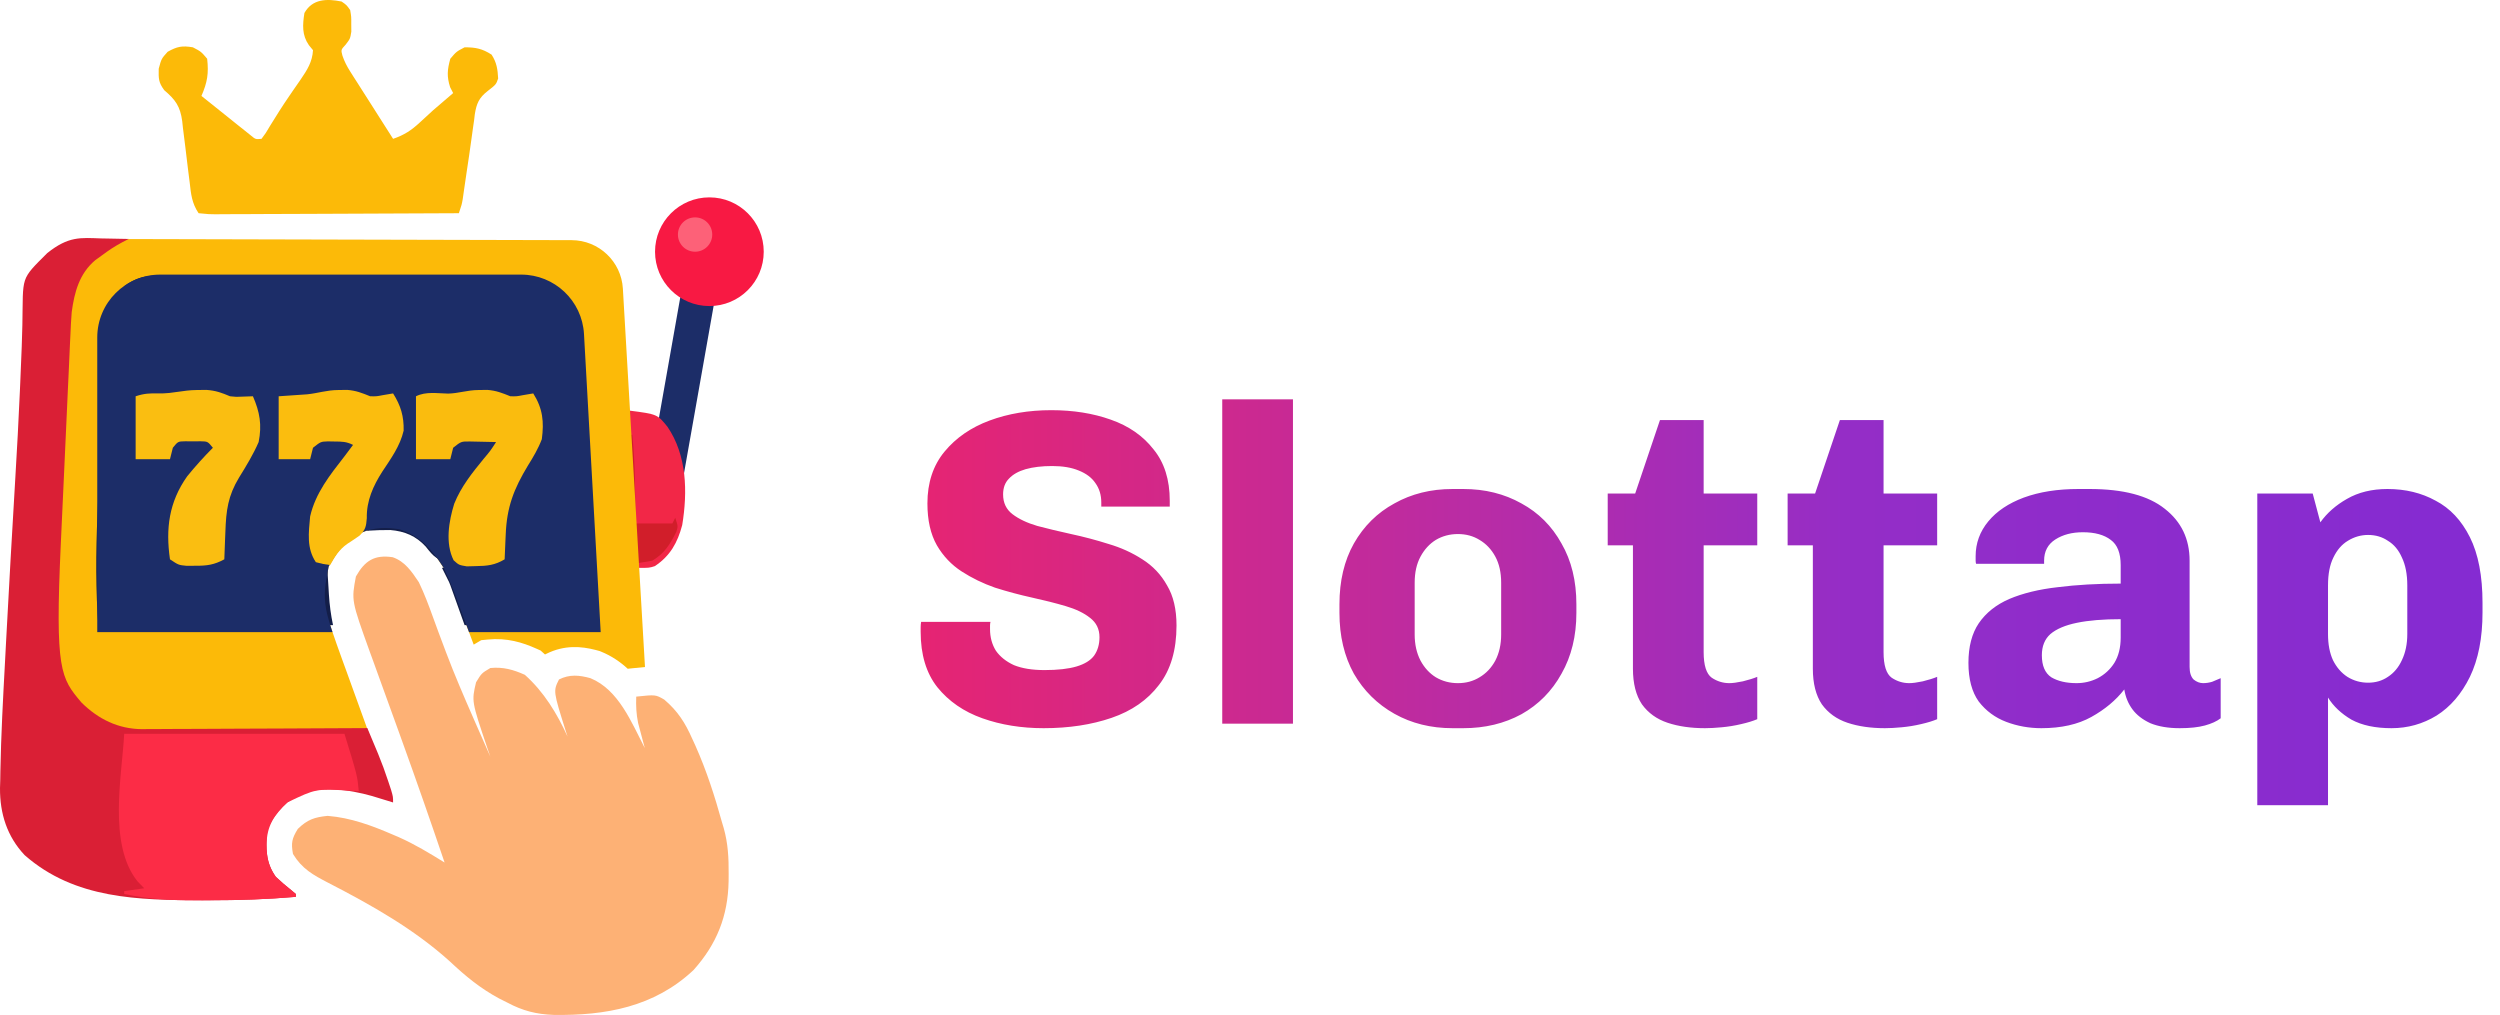 <svg width="874" height="355" viewBox="0 0 874 355" fill="none" xmlns="http://www.w3.org/2000/svg">
<rect x="239.234" y="96" width="12" height="75.947" transform="rotate(10.035 239.234 96)" fill="#1C2D68"/>
<path d="M220 143.539C229.785 144.811 229.785 144.811 233.348 149.199C240.155 159.182 240.413 171.942 238.5 183.582C236.869 189.707 234.328 194.32 228.938 197.914C227 198.539 227 198.539 223 198.539C221.31 180.209 220.469 161.934 220 143.539Z" fill="#F22747"/>
<path d="M220.059 152C220.389 152 220.719 152 221.059 152C222.083 162.357 222.164 172.603 222.059 183C226.349 183 230.639 183 235.059 183C235.389 182.34 235.719 181.68 236.059 181C237.059 184 237.059 184 236.457 185.902C234.263 190.265 232.377 193.429 228.059 196C226.066 196.376 224.066 196.715 222.059 197C220.662 181.961 219.755 167.105 220.059 152Z" fill="#D11E2A"/>
<path d="M199.833 83.958C209.349 83.982 217.202 91.408 217.757 100.907L225.487 233.194C224.108 233.294 222.708 233.455 221.378 233.595L219.45 233.797C216.888 231.431 213.847 229.33 210.204 227.838L209.654 227.612L209.083 227.454L208.135 227.201C203.322 225.976 197.414 225.365 190.952 228.596L190.531 228.805C190.405 228.69 190.279 228.573 190.151 228.459L188.996 227.427L187.583 226.792C182.661 224.582 177.25 222.912 170.437 223.589L168.236 223.807L166.331 224.934C166.121 225.059 165.876 225.202 165.607 225.361L165.289 224.526C165.021 223.811 164.761 223.116 164.501 222.421L164.495 222.405C163.527 219.831 162.579 217.318 161.662 214.815L160.756 212.313C159.245 208.085 157.567 203.648 155.442 199.217L155.13 198.566L154.729 197.968L153.848 196.644C151.556 193.229 147.544 187.754 140.531 185.347L139.675 185.054L138.779 184.918L137.924 184.801C133.631 184.27 129.101 184.626 124.823 186.973C120.441 189.378 117.677 193.148 115.714 196.628L114.906 198.061L114.6 199.679C113.824 203.773 113.015 207.595 114.005 212.956C114.802 217.273 116.819 222.769 119.884 231.285L119.902 231.336C120.286 232.387 120.66 233.408 121.033 234.429C121.837 236.655 122.642 238.882 123.446 241.109L123.449 241.118L123.453 241.128C125.613 247.069 127.765 253.014 129.91 258.963C130.346 260.171 130.771 261.349 131.194 262.521L131.194 262.525C131.993 264.738 132.786 266.952 133.577 269.167L35.241 279.809C24.488 280.973 15.143 272.458 15.307 261.642L17.731 101.273C17.88 91.422 25.921 83.52 35.774 83.545L199.833 83.958ZM159.434 236.904C160.238 238.858 161.058 240.806 161.888 242.75H161.887C161.057 240.806 160.237 238.858 159.433 236.904H159.434Z" fill="#FCBA08"/>
<path d="M56.103 96.279C57.802 96.268 57.802 96.268 59.536 96.257C60.769 96.26 62.002 96.262 63.273 96.265C65.232 96.257 65.232 96.257 67.231 96.249C70.808 96.236 74.384 96.235 77.961 96.238C80.95 96.239 83.94 96.234 86.929 96.229C93.984 96.218 101.04 96.218 108.095 96.224C115.364 96.23 122.633 96.217 129.902 96.196C136.151 96.178 142.4 96.172 148.649 96.176C152.378 96.177 156.107 96.175 159.835 96.161C163.996 96.146 168.156 96.155 172.316 96.167C173.545 96.159 174.775 96.152 176.041 96.144C182.975 96.186 188.649 96.365 194.166 101.004C197.607 105.478 198.464 108.682 198.813 114.199C198.873 115.124 198.933 116.049 198.995 117.002C199.055 118.002 199.116 119.001 199.178 120.031C199.243 121.077 199.308 122.122 199.376 123.199C199.585 126.604 199.787 130.009 199.986 133.414C200.055 134.573 200.124 135.731 200.195 136.925C201.115 152.581 201.664 168.111 201.463 183.793C201.329 195.384 201.947 206.961 202.424 218.539C189.224 218.539 176.024 218.539 162.424 218.539C160.774 213.919 159.124 209.299 157.424 204.539C157.231 204 157 203.5 157 203.5L156.5 202.5C156 201.5 155.5 200.5 154.5 198.5C160.11 198.5 168.644 197.539 174.424 197.539C175.745 194.897 175.551 192.478 175.612 189.573C175.918 177.703 178.923 169.505 185.236 159.414C188.518 153.972 189.536 149.813 188.424 143.539C187.573 140.559 187.573 140.559 186.424 138.539C185.207 138.746 183.99 138.952 182.736 139.164C179.988 139.63 178.648 139.629 176.026 138.574C169.673 136.047 162.002 137.395 155.424 138.539C152.124 138.539 148.824 138.539 145.424 138.539C145.424 145.799 145.424 153.059 145.424 160.539C149.384 160.539 153.344 160.539 157.424 160.539C157.754 158.889 158.084 157.239 158.424 155.539C161.57 153.442 162.336 153.286 165.924 153.352C166.697 153.358 167.471 153.365 168.268 153.371C170.424 153.539 170.424 153.539 173.424 154.539C171.76 158.273 169.443 161.347 166.986 164.602C166.204 165.645 165.422 166.687 164.615 167.762C162.424 170.539 162.424 170.539 160.764 172.035C156.701 176.596 157.173 182.698 157.299 188.414C157.308 189.198 157.317 189.982 157.326 190.789C157.35 192.706 157.386 194.623 157.424 196.539C152.865 195.912 151.669 194.728 148.85 191.106C145.459 187.381 141.436 185.704 136.463 185.297C133.77 185.29 131.11 185.361 128.424 185.539C128.687 179.234 129.646 174.207 132.486 168.547C133.485 166.589 133.485 166.589 133.889 164.539C134.529 162.147 135.643 160.489 136.986 158.414C139.84 153.417 140.202 149.191 139.424 143.539C138.573 140.559 138.573 140.559 137.424 138.539C136.207 138.746 134.99 138.952 133.736 139.164C130.994 139.629 129.655 139.633 127.041 138.574C123.945 137.35 121.554 137.306 118.236 137.352C117.191 137.358 116.146 137.365 115.068 137.371C112.447 137.365 112.447 137.365 110.424 138.539C106.088 138.679 101.763 138.582 97.424 138.539C97.424 145.799 97.424 153.059 97.424 160.539C101.054 160.539 104.684 160.539 108.424 160.539C108.754 158.889 109.084 157.239 109.424 155.539C112.522 153.474 113.378 153.245 116.924 153.227C117.697 153.21 118.471 153.193 119.268 153.176C121.894 153.618 122.76 154.517 124.424 156.539C123.904 157.119 123.385 157.699 122.85 158.297C121.404 159.917 119.963 161.541 118.526 163.168C117.326 164.522 116.118 165.868 114.885 167.192C108.244 174.546 108.095 181.861 108.123 191.246C108.173 194.679 108.173 194.679 110.424 197.539C112.483 198.263 112.483 198.263 114.424 198.539C114.485 199.564 114.545 200.589 114.608 201.645C114.692 203.005 114.777 204.366 114.861 205.727C114.901 206.4 114.94 207.074 114.981 207.768C115.214 211.444 115.661 214.94 116.424 218.539C89.087 219.171 61.769 219.72 34.424 219.539C33.425 206.342 33.49 193.373 34.061 180.156C34.142 178.161 34.224 176.166 34.305 174.17C34.477 170.027 34.655 165.884 34.838 161.741C35.07 156.448 35.278 151.153 35.479 145.858C35.639 141.754 35.816 137.65 35.997 133.546C36.08 131.593 36.158 129.641 36.23 127.688C36.331 124.963 36.456 122.239 36.587 119.515C36.611 118.721 36.636 117.928 36.661 117.11C37.02 110.474 39.158 105.317 43.361 100.164C47.361 97.013 51.088 96.289 56.103 96.279Z" fill="#131E49"/>
<path d="M137.286 194.805C141.592 196.283 143.959 199.864 146.426 203.539C148.324 207.498 149.864 211.549 151.341 215.682C152.568 219.111 153.854 222.518 155.137 225.926C155.4 226.629 155.663 227.332 155.934 228.057C158.923 235.975 162.277 243.728 165.676 251.477C165.966 252.14 166.256 252.804 166.555 253.487C168.17 257.175 169.794 260.859 171.426 264.539C171.065 263.5 170.704 262.461 170.332 261.391C164.859 245.166 164.859 245.166 166.426 238.539C168.363 235.352 168.363 235.352 171.426 233.539C175.867 233.098 179.454 234.103 183.488 235.914C190.138 241.857 194.771 249.47 198.426 257.539C198.221 256.91 198.016 256.281 197.805 255.633C193.391 241.61 193.391 241.61 195.426 237.539C199.12 235.692 202.489 236.003 206.414 237.09C216.3 241.141 220.785 252.597 225.426 261.539C225.209 260.743 224.993 259.946 224.769 259.125C224.491 258.066 224.213 257.006 223.926 255.914C223.647 254.87 223.369 253.826 223.082 252.75C222.434 249.582 222.31 246.762 222.426 243.539C229.194 242.827 229.194 242.827 232.23 244.583C236.924 248.578 239.502 252.624 241.988 258.227C242.365 259.049 242.742 259.871 243.131 260.718C247.005 269.407 249.887 278.382 252.426 287.539C252.621 288.193 252.816 288.846 253.017 289.519C254.512 294.836 254.775 299.907 254.738 305.414C254.733 306.299 254.727 307.184 254.721 308.096C254.495 320.222 250.61 330.05 242.426 339.164C228.676 352.058 211.688 355.078 193.574 354.813C187.547 354.594 182.753 353.384 177.426 350.539C176.458 350.053 175.489 349.567 174.492 349.067C167.936 345.534 162.768 341.289 157.367 336.203C144.777 324.801 129.849 316.408 114.816 308.66C109.496 305.907 105.573 303.749 102.426 298.539C101.713 294.662 102.051 293.151 104.113 289.789C107.468 286.525 109.925 285.689 114.551 285.227C122.716 285.885 130.021 288.638 137.488 291.852C138.124 292.123 138.76 292.395 139.416 292.674C145.029 295.169 150.21 298.307 155.426 301.539C150.623 287.352 145.687 273.218 140.601 259.129C140.178 257.955 139.754 256.78 139.318 255.57C137.17 249.614 135.015 243.661 132.852 237.71C132.043 235.471 131.234 233.232 130.426 230.992C130.052 229.971 129.678 228.951 129.294 227.899C122.833 209.946 122.833 209.946 124.426 201.539C127.541 196.015 130.914 193.842 137.286 194.805Z" fill="#FDB175"/>
<path d="M182.197 96C193.87 96 203.51 105.116 204.163 116.77L210 221H163.969C163.184 218.913 162.413 216.861 161.663 214.814L160.757 212.312C159.246 208.085 157.567 203.647 155.442 199.216L155.131 198.565L154.729 197.967L153.849 196.644C151.557 193.228 147.545 187.753 140.532 185.347L139.676 185.053L138.78 184.917L137.925 184.8C133.631 184.269 129.102 184.626 124.824 186.973C120.442 189.377 117.677 193.147 115.715 196.627L114.907 198.061L114.601 199.678C113.825 203.772 113.016 207.594 114.006 212.955C114.425 215.223 115.181 217.815 116.248 221H34V118C34 105.85 43.85 96 56 96H182.197Z" fill="#1C2D68"/>
<path d="M35.295 83.352C36.078 83.366 36.862 83.379 37.67 83.393C39.587 83.428 43.084 83.482 45 83.54C42 85 39.416 86.542 37.385 88.004C36.381 88.733 36.381 88.733 35.357 89.477C34.35 90.202 34.35 90.202 33.322 90.942C27.751 95.621 26.03 102.062 25.075 109.071C24.86 111.719 24.724 114.36 24.62 117.015C24.571 118.01 24.522 119.005 24.471 120.03C24.313 123.289 24.173 126.549 24.033 129.809C23.926 132.095 23.818 134.382 23.709 136.668C23.484 141.449 23.267 146.231 23.057 151.013C22.789 157.113 22.507 163.212 22.22 169.31C21.945 175.164 21.676 181.018 21.408 186.872C21.357 187.973 21.306 189.075 21.254 190.21C19.211 234.5 21.254 237 28.42 245.54C34.323 251.419 41.354 254.865 49.685 254.913C50.454 254.902 51.224 254.891 52.017 254.88C52.847 254.881 53.677 254.881 54.532 254.881C57.254 254.879 59.975 254.856 62.697 254.833C64.593 254.827 66.488 254.823 68.384 254.82C73.357 254.808 78.33 254.779 83.303 254.746C88.384 254.715 93.465 254.701 98.547 254.686C108.504 254.654 118.462 254.603 128.42 254.54C129.226 256.461 130.03 258.384 130.834 260.307C131.507 261.912 131.507 261.912 132.193 263.551C133.494 266.721 134.665 269.907 135.732 273.165C136.058 274.147 136.384 275.129 136.72 276.141C137.42 278.54 137.42 278.54 137.42 280.54C136.756 280.335 136.092 280.13 135.408 279.918C134.083 279.514 134.083 279.514 132.732 279.102C131.862 278.835 130.992 278.568 130.095 278.293C121.958 276.001 111.852 274.512 103.92 278.102C99.091 281.009 95.205 285.184 93.42 290.54C92.886 296.504 92.867 301.497 96.42 306.54C98.216 308.236 100.054 309.81 101.994 311.34C102.464 311.736 102.935 312.132 103.42 312.54C103.42 312.87 103.42 313.2 103.42 313.54C93.192 314.415 83.053 314.745 72.795 314.727C71.68 314.725 71.68 314.725 70.544 314.723C48.522 314.652 26.201 314.404 8.619 298.958C2.462 292.434 -0.057 284.379 0.001 275.54C0.03 274.586 0.058 273.632 0.088 272.649C0.103 271.616 0.119 270.582 0.136 269.518C0.377 256.931 1.046 244.358 1.732 231.79C1.869 229.206 2.004 226.622 2.14 224.038C3.147 205 4.229 185.966 5.364 166.935C5.96 156.903 6.514 146.873 6.947 136.833C6.988 135.908 7.029 134.983 7.071 134.03C7.262 129.743 7.441 125.456 7.598 121.168C8.524 98.334 6.292 98.857 13.5 91.5C14.239 90.715 15.739 89.309 16.5 88.5C24 82.5 28.171 83.117 35.295 83.352Z" fill="#DA1F35"/>
<path d="M119.425 0.539C121.179 1.758 121.179 1.758 122.425 3.539C122.823 5.879 122.823 5.879 122.8 8.477C122.812 9.759 122.812 9.759 122.823 11.067C122.425 13.539 122.425 13.539 120.839 15.606C119.177 17.403 119.177 17.403 119.709 19.441C120.426 21.542 121.274 23.175 122.464 25.043C123.083 26.024 123.083 26.024 123.715 27.024C124.155 27.709 124.596 28.395 125.05 29.102C125.721 30.16 125.721 30.16 126.405 31.239C127.74 33.342 129.082 35.441 130.425 37.539C131.165 38.704 131.905 39.87 132.644 41.035C134.233 43.54 135.826 46.041 137.425 48.539C141.295 47.209 143.814 45.571 146.8 42.789C147.57 42.083 148.339 41.377 149.132 40.649C149.889 39.953 150.645 39.257 151.425 38.539C153.744 36.522 156.084 34.532 158.425 32.539C158.074 31.859 157.724 31.178 157.362 30.477C156.151 26.681 156.379 24.375 157.425 20.539C159.55 18.039 159.55 18.039 162.425 16.539C166.311 16.539 168.589 17.004 171.862 19.102C173.64 21.875 173.982 24.171 174.152 27.442C173.425 29.539 173.425 29.539 170.491 31.821C167.482 34.167 166.581 36.156 165.983 40.01C165.902 40.7 165.821 41.391 165.737 42.102C165.631 42.828 165.524 43.555 165.414 44.303C165.185 45.873 164.968 47.445 164.76 49.017C164.285 52.595 163.743 56.162 163.203 59.73C162.938 61.495 162.679 63.26 162.426 65.026C162.31 65.832 162.193 66.638 162.073 67.469C161.921 68.54 161.921 68.54 161.766 69.633C161.425 71.539 161.425 71.539 160.425 74.539C148.595 74.609 136.764 74.662 124.934 74.695C119.441 74.71 113.948 74.732 108.455 74.766C103.158 74.798 97.861 74.816 92.563 74.824C90.539 74.829 88.514 74.84 86.489 74.856C83.661 74.878 80.834 74.881 78.005 74.88C76.74 74.896 76.74 74.896 75.449 74.913C73.12 74.9 73.12 74.9 69.425 74.539C67.048 70.974 66.782 67.909 66.312 63.766C66.114 62.203 65.915 60.641 65.716 59.078C65.411 56.622 65.112 54.165 64.829 51.705C64.55 49.327 64.245 46.953 63.937 44.578C63.859 43.848 63.782 43.118 63.703 42.365C63.004 37.195 61.356 34.876 57.425 31.539C55.403 28.782 55.425 27.544 55.487 24.039C56.425 20.539 56.425 20.539 58.612 18.102C61.969 16.237 63.643 15.909 67.425 16.539C70.3 18.039 70.3 18.039 72.425 20.539C73 25.714 72.492 28.765 70.425 33.539C73.752 36.214 77.088 38.878 80.425 41.539C81.282 42.229 82.139 42.919 83.023 43.629C83.815 44.26 84.608 44.89 85.425 45.539C86.147 46.117 86.869 46.694 87.612 47.289C89.332 48.729 89.332 48.729 91.425 48.539C92.908 46.57 92.908 46.57 94.425 43.977C96.575 40.48 98.75 37.03 101.073 33.645C101.75 32.655 101.75 32.655 102.441 31.645C103.333 30.345 104.231 29.048 105.136 27.756C107.411 24.418 109.196 21.635 109.425 17.539C108.951 16.962 108.476 16.384 107.987 15.789C105.534 12.256 105.768 8.703 106.425 4.539C109.203 -0.412 114.242 -0.52 119.425 0.539Z" fill="#FCBA08"/>
<path d="M43.425 256.539C68.835 256.539 94.245 256.539 120.425 256.539C124.925 271.164 124.925 271.164 125.425 276.539C124.29 276.493 123.156 276.446 121.987 276.399C110.474 275.722 110.474 275.722 100.425 280.539C95.733 285.107 93.298 288.65 93.175 295.352C93.247 299.859 93.769 302.77 96.425 306.539C98.221 308.236 100.059 309.81 101.999 311.34C102.469 311.736 102.94 312.132 103.425 312.539C103.425 312.869 103.425 313.199 103.425 313.539C93.767 314.372 84.19 314.726 74.501 314.725C72.295 314.727 70.088 314.745 67.882 314.764C59.56 314.796 51.595 314.272 43.425 312.539C43.425 312.209 43.425 311.879 43.425 311.539C46.89 311.044 46.89 311.044 50.425 310.539C49.662 309.756 48.898 308.972 48.112 308.164C37.639 295.221 42.664 270.996 43.425 256.539Z" fill="#FC2C46"/>
<path d="M167.234 136.352C168.272 136.338 169.31 136.323 170.379 136.309C173.482 136.544 175.565 137.383 178.422 138.539C180.643 138.575 180.643 138.575 182.734 138.164C183.951 137.958 185.168 137.752 186.422 137.539C189.764 142.832 190.232 147.451 189.422 153.539C188.16 156.865 186.43 159.78 184.547 162.789C179.606 170.982 177.165 177.305 176.797 186.914C176.758 187.746 176.72 188.577 176.68 189.434C176.586 191.469 176.503 193.504 176.422 195.539C173.031 197.582 170.29 197.866 166.359 197.914C165.317 197.943 164.274 197.971 163.199 198C160.422 197.539 160.422 197.539 158.578 195.864C155.608 189.893 156.888 182.272 158.797 176.102C161.212 170.09 165.116 165.264 169.18 160.289C171.474 157.566 171.474 157.566 173.422 154.539C171.485 154.485 169.547 154.446 167.609 154.414C166.53 154.391 165.451 154.368 164.34 154.344C161.228 154.309 161.228 154.309 158.422 156.539C158.092 157.859 157.762 159.179 157.422 160.539C153.462 160.539 149.502 160.539 145.422 160.539C145.422 153.279 145.422 146.019 145.422 138.539C148.894 136.803 152.852 137.528 156.672 137.602C160.338 137.518 163.399 136.375 167.234 136.352Z" fill="#FABC0E"/>
<path d="M68.734 136.352C69.865 136.338 70.995 136.323 72.16 136.309C75.391 136.537 77.474 137.291 80.422 138.539C82.63 138.777 82.63 138.777 84.734 138.664C85.951 138.623 87.168 138.582 88.422 138.539C90.83 144.073 91.611 148.566 90.422 154.539C88.54 158.893 86.07 162.907 83.586 166.938C79.708 173.324 79.048 178.45 78.797 185.852C78.758 186.783 78.719 187.715 78.68 188.674C78.586 190.962 78.5 193.251 78.422 195.539C74.885 197.453 72.408 197.809 68.359 197.789C67.317 197.794 66.274 197.8 65.199 197.805C62.422 197.539 62.422 197.539 59.422 195.539C57.876 184.825 59.072 175.532 65.422 166.539C68.266 163.038 71.24 159.736 74.422 156.539C72.616 154.319 72.616 154.319 70.109 154.274C68.779 154.281 68.779 154.281 67.422 154.289C66.535 154.284 65.648 154.279 64.734 154.274C62.228 154.319 62.228 154.319 60.422 156.539C60.092 157.859 59.762 159.179 59.422 160.539C55.462 160.539 51.502 160.539 47.422 160.539C47.422 153.279 47.422 146.019 47.422 138.539C50.429 137.537 52.354 137.466 55.484 137.539C60.143 137.649 64.011 136.379 68.734 136.352Z" fill="#FABE11"/>
<path d="M118.234 136.352C119.272 136.338 120.31 136.323 121.379 136.309C124.482 136.544 126.565 137.383 129.422 138.539C131.643 138.575 131.643 138.575 133.734 138.164C134.951 137.958 136.168 137.752 137.422 137.539C140.122 141.814 141.227 145.565 141.113 150.559C139.866 155.936 136.7 160.273 133.684 164.828C130.444 169.873 128.109 175.088 128.234 181.164C128.007 184.051 127.801 185.161 125.727 187.231C124.318 188.226 122.886 189.19 121.434 190.121C118.527 192.17 117.171 194.479 115.422 197.539C113.047 197.227 113.047 197.227 110.422 196.539C107.141 191.618 107.908 186.289 108.422 180.539C110.297 172.36 115.357 166.049 120.422 159.539C121.424 158.208 122.425 156.875 123.422 155.539C121.082 154.369 119.588 154.373 116.984 154.352C116.202 154.338 115.419 154.323 114.613 154.309C112.13 154.398 112.13 154.398 109.422 156.539C109.092 157.859 108.762 159.179 108.422 160.539C104.792 160.539 101.162 160.539 97.422 160.539C97.422 153.279 97.422 146.019 97.422 138.539C100.742 138.311 104.062 138.084 107.383 137.856C111.253 137.453 114.21 136.377 118.234 136.352Z" fill="#FBBD0E"/>
<circle cx="248" cy="88" r="19" fill="#F81943"/>
<circle cx="243" cy="82" r="6" fill="#FD6178"/>
<path d="M364.854 254.575C357.085 254.575 349.946 253.42 343.437 251.11C336.928 248.801 331.679 245.179 327.69 240.245C323.805 235.31 321.863 228.854 321.863 220.875C321.863 220.35 321.863 219.825 321.863 219.3C321.863 218.671 321.916 218.041 322.021 217.411H346.272C346.167 217.831 346.114 218.251 346.114 218.671C346.114 218.986 346.114 219.405 346.114 219.93C346.114 222.765 346.797 225.285 348.161 227.489C349.631 229.589 351.731 231.269 354.46 232.528C357.295 233.683 360.864 234.261 365.169 234.261C369.788 234.261 373.515 233.841 376.349 233.001C379.184 232.161 381.231 230.901 382.491 229.221C383.751 227.437 384.38 225.285 384.38 222.765C384.38 219.93 383.278 217.673 381.074 215.994C378.974 214.314 376.139 212.949 372.57 211.899C369 210.849 365.064 209.852 360.759 208.907C356.455 207.962 352.151 206.808 347.846 205.443C343.647 203.973 339.763 202.083 336.193 199.774C332.624 197.464 329.737 194.42 327.532 190.64C325.328 186.756 324.225 181.874 324.225 175.995C324.225 168.751 326.22 162.715 330.209 157.885C334.199 153.056 339.448 149.434 345.957 147.02C352.466 144.605 359.657 143.398 367.531 143.398C375.194 143.398 382.123 144.5 388.317 146.705C394.616 148.909 399.603 152.374 403.277 157.098C407.057 161.717 408.946 167.701 408.946 175.05V177.097H385.01V175.68C385.01 173.056 384.328 170.798 382.963 168.909C381.703 167.019 379.761 165.549 377.137 164.499C374.617 163.45 371.52 162.925 367.846 162.925C364.276 162.925 361.179 163.292 358.555 164.027C356.035 164.762 354.093 165.864 352.728 167.334C351.363 168.699 350.681 170.536 350.681 172.846C350.681 175.785 351.783 178.095 353.988 179.774C356.193 181.454 359.08 182.819 362.649 183.869C366.218 184.814 370.155 185.758 374.46 186.703C378.869 187.648 383.226 188.803 387.53 190.168C391.834 191.428 395.771 193.212 399.341 195.522C403.015 197.831 405.902 200.876 408.002 204.655C410.206 208.33 411.309 213.002 411.309 218.671C411.309 227.279 409.261 234.208 405.167 239.457C401.178 244.706 395.666 248.538 388.632 250.953C381.598 253.367 373.672 254.575 364.854 254.575ZM427.297 253V139.618H452.021V253H427.297ZM507.799 254.575C500.24 254.575 493.468 252.895 487.484 249.536C481.5 246.176 476.776 241.504 473.312 235.52C469.952 229.431 468.272 222.345 468.272 214.261V211.269C468.272 203.081 469.952 195.994 473.312 190.01C476.776 183.921 481.5 179.249 487.484 175.995C493.468 172.636 500.24 170.956 507.799 170.956H511.578C519.137 170.956 525.908 172.636 531.892 175.995C537.876 179.249 542.548 183.921 545.907 190.01C549.372 195.994 551.104 203.081 551.104 211.269V214.261C551.104 222.345 549.372 229.431 545.907 235.52C542.548 241.609 537.876 246.334 531.892 249.693C525.908 252.948 519.137 254.575 511.578 254.575H507.799ZM509.688 238.827C512.523 238.827 515.042 238.145 517.247 236.78C519.557 235.415 521.394 233.473 522.759 230.954C524.123 228.329 524.806 225.285 524.806 221.82V203.711C524.806 200.141 524.123 197.097 522.759 194.577C521.394 192.057 519.557 190.115 517.247 188.75C515.042 187.386 512.523 186.703 509.688 186.703C506.854 186.703 504.282 187.386 501.972 188.75C499.767 190.115 497.983 192.057 496.618 194.577C495.253 197.097 494.571 200.141 494.571 203.711V221.82C494.571 225.285 495.253 228.329 496.618 230.954C497.983 233.473 499.767 235.415 501.972 236.78C504.282 238.145 506.854 238.827 509.688 238.827ZM596.069 254.575C591.135 254.575 586.778 253.945 582.999 252.685C579.219 251.425 576.227 249.273 574.023 246.229C571.923 243.079 570.873 238.932 570.873 233.788V190.64H562.055V172.531H571.661L580.322 146.862H595.597V172.531H614.336V190.64H595.597V227.962C595.597 232.581 596.542 235.573 598.431 236.938C600.321 238.197 602.368 238.827 604.573 238.827C605.728 238.827 607.302 238.617 609.297 238.197C611.397 237.672 613.076 237.148 614.336 236.623V251.425C612.866 252.055 610.977 252.633 608.667 253.157C606.462 253.682 604.205 254.05 601.896 254.26C599.691 254.47 597.749 254.575 596.069 254.575ZM658.967 254.575C654.032 254.575 649.676 253.945 645.896 252.685C642.117 251.425 639.125 249.273 636.92 246.229C634.821 243.079 633.771 238.932 633.771 233.788V190.64H624.952V172.531H634.558L643.219 146.862H658.494V172.531H677.234V190.64H658.494V227.962C658.494 232.581 659.439 235.573 661.329 236.938C663.218 238.197 665.266 238.827 667.47 238.827C668.625 238.827 670.2 238.617 672.194 238.197C674.294 237.672 675.974 237.148 677.234 236.623V251.425C675.764 252.055 673.874 252.633 671.565 253.157C669.36 253.682 667.103 254.05 664.793 254.26C662.588 254.47 660.646 254.575 658.967 254.575ZM713.675 254.575C709.371 254.575 705.277 253.84 701.392 252.37C697.508 250.9 694.306 248.538 691.786 245.284C689.372 241.924 688.165 237.41 688.165 231.741C688.165 226.072 689.372 221.453 691.786 217.883C694.306 214.209 697.875 211.374 702.495 209.38C707.219 207.385 712.836 206.02 719.344 205.285C725.958 204.445 733.307 204.025 741.391 204.025V197.569C741.391 193.37 740.236 190.43 737.926 188.75C735.617 186.966 732.362 186.073 728.163 186.073C724.384 186.073 721.182 186.913 718.557 188.593C715.933 190.273 714.62 192.74 714.62 195.994V197.097H690.842C690.737 196.782 690.684 196.414 690.684 195.994C690.684 195.469 690.684 194.944 690.684 194.42C690.684 189.905 692.154 185.863 695.093 182.294C698.033 178.725 702.18 175.943 707.534 173.948C712.993 171.953 719.344 170.956 726.588 170.956H730.525C742.283 170.956 751.049 173.265 756.823 177.885C762.597 182.399 765.484 188.436 765.484 195.994V233.158C765.484 235.153 765.957 236.623 766.902 237.568C767.952 238.407 769.054 238.827 770.209 238.827C771.259 238.827 772.308 238.67 773.358 238.355C774.408 237.935 775.405 237.515 776.35 237.095V251.11C774.985 252.16 773.148 253 770.839 253.63C768.529 254.26 765.589 254.575 762.02 254.575C758.031 254.575 754.619 253.997 751.784 252.843C749.055 251.583 746.955 249.955 745.485 247.961C744.015 245.966 743.071 243.657 742.651 241.032C739.711 244.811 735.879 248.013 731.155 250.638C726.431 253.262 720.604 254.575 713.675 254.575ZM725.958 238.827C728.583 238.827 731.05 238.25 733.36 237.095C735.774 235.835 737.716 234.051 739.186 231.741C740.656 229.326 741.391 226.387 741.391 222.922V216.466C735.302 216.466 730.21 216.886 726.116 217.726C722.022 218.566 718.925 219.878 716.825 221.663C714.83 223.447 713.833 225.914 713.833 229.064C713.833 232.738 714.935 235.31 717.14 236.78C719.449 238.145 722.389 238.827 725.958 238.827ZM789.15 281.503V172.531H808.519L811.196 182.609C813.506 179.354 816.603 176.625 820.487 174.42C824.477 172.111 829.201 170.956 834.66 170.956C840.959 170.956 846.576 172.321 851.51 175.05C856.549 177.675 860.538 181.927 863.478 187.806C866.417 193.685 867.887 201.348 867.887 210.797V214.104C867.887 223.027 866.417 230.534 863.478 236.623C860.538 242.607 856.654 247.121 851.825 250.165C846.996 253.105 841.746 254.575 836.077 254.575C830.408 254.575 825.736 253.577 822.062 251.583C818.493 249.483 815.763 246.911 813.873 243.866V281.503H789.15ZM827.889 238.67C830.513 238.67 832.823 237.987 834.817 236.623C836.917 235.258 838.544 233.316 839.699 230.796C840.959 228.172 841.589 225.127 841.589 221.663V204.655C841.589 200.771 840.959 197.517 839.699 194.892C838.544 192.267 836.917 190.325 834.817 189.065C832.823 187.701 830.513 187.018 827.889 187.018C825.369 187.018 823.007 187.701 820.802 189.065C818.703 190.325 817.023 192.267 815.763 194.892C814.503 197.412 813.873 200.666 813.873 204.655V221.663C813.873 225.232 814.451 228.277 815.606 230.796C816.865 233.316 818.545 235.258 820.645 236.623C822.849 237.987 825.264 238.67 827.889 238.67Z" fill="url(#paint0_linear_153_2700)"/>
<defs>
<linearGradient id="paint0_linear_153_2700" x1="316" y1="198.5" x2="874" y2="198.5" gradientUnits="userSpaceOnUse">
<stop stop-color="#E72471"/>
<stop offset="0.358" stop-color="#B92CA5"/>
<stop offset="0.596" stop-color="#942DC7"/>
<stop offset="1" stop-color="#842BD2"/>
</linearGradient>
</defs>
</svg>
